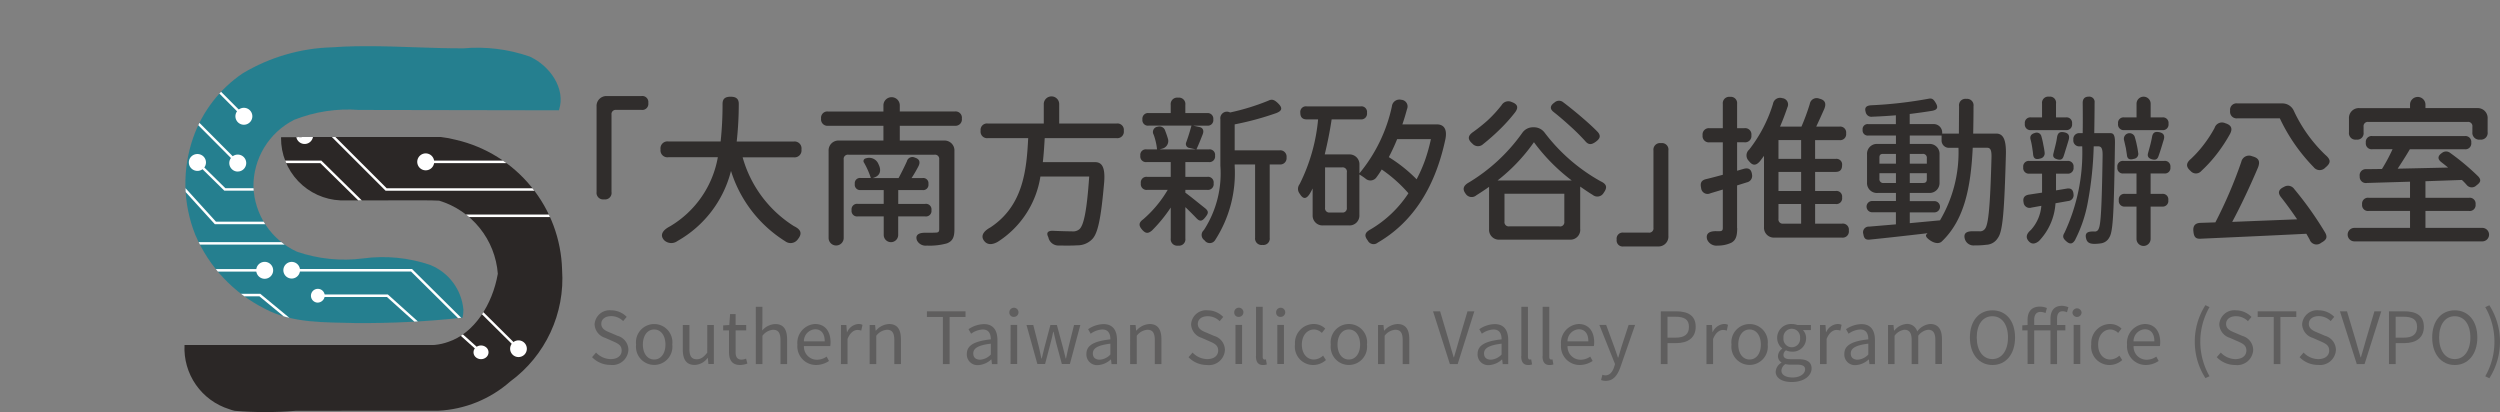 <svg xmlns="http://www.w3.org/2000/svg" xmlns:xlink="http://www.w3.org/1999/xlink" width="177.208" height="29.23" viewBox="0 0 177.208 29.23">
  <rect x="0" y="0" width="177.208" height="29.23" fill="#808080" stroke="none"/>
  <defs>
    <clipPath id="clip-path">
      <rect id="Rectangle_693" data-name="Rectangle 693" width="177.208" height="29.23" fill="none"/>
    </clipPath>
    <clipPath id="clip-path-2">
      <path id="Path_2970" data-name="Path 2970" d="M13.072,4.245h-1.45c-.017.006-.017.019-.019.05V4.3a4.406,4.406,0,0,0,4.214,4.426c.561.008,1.634,0,2.773,0,1.843-.008,3.865-.014,4.22.019a5.879,5.879,0,0,1,4.159,5.183c-.38,2.187-1.681,4.22-3.513,4.828a3.938,3.938,0,0,1-.955.215c-.061.005-.1.005-.1.005H4.762a4.519,4.519,0,0,0,3.172,4.55,2.354,2.354,0,0,0,.385.116,25.989,25.989,0,0,0,4.316,0l5.623-.006h4.489a8.332,8.332,0,0,0,5.1-2.071,9.046,9.046,0,0,0,3.678-7.92,9.721,9.721,0,0,0-7.518-9.21,7.864,7.864,0,0,0-1.065-.2c-.294,0-6.855,0-9.87,0" transform="translate(-4.751 -4.245)" fill="none"/>
    </clipPath>
    <linearGradient id="linear-gradient" x1="-0.294" y1="0.82" x2="-0.212" y2="0.82" gradientUnits="objectBoundingBox">
      <stop offset="0" stop-color="#474645"/>
      <stop offset="0.568" stop-color="#302d2c"/>
      <stop offset="1" stop-color="#2b2726"/>
    </linearGradient>
    <clipPath id="clip-path-3">
      <path id="Path_2971" data-name="Path 2971" d="M15.918,1.227c-.237.011-.476.025-.712.041a13.086,13.086,0,0,0-6.357,1.84A9.169,9.169,0,0,0,5.322,7.694a9.806,9.806,0,0,0,.154,6.858A10.449,10.449,0,0,0,10.405,19.8c1.964,1.048,4.253.952,6.42,1.015a64.963,64.963,0,0,0,7.6-.38,2.613,2.613,0,0,0,.058-.58,3.777,3.777,0,0,0-2.371-3.166,10.457,10.457,0,0,0-4.712-.459,10.364,10.364,0,0,1-4.709-.47A5.276,5.276,0,0,1,9.6,11.149a5.263,5.263,0,0,1,2.886-4.74,10.352,10.352,0,0,1,4.6-.7l14.167.025.017-.055c.465-1.466-.63-3.064-2.03-3.727l-.066-.03a11.273,11.273,0,0,0-4.7-.58h-.1c-1.12,0-2.242-.039-3.361-.077s-2.242-.077-3.361-.077c-.578,0-1.153.011-1.73.036" transform="translate(-4.777 -1.191)" fill="none"/>
    </clipPath>
    <linearGradient id="linear-gradient-2" x1="-0.488" y1="1.417" x2="-0.385" y2="1.417" gradientUnits="objectBoundingBox">
      <stop offset="0" stop-color="#006493"/>
      <stop offset="0.515" stop-color="#1b7491"/>
      <stop offset="1" stop-color="#257f8f"/>
    </linearGradient>
    <clipPath id="clip-path-4">
      <path id="Path_3008" data-name="Path 3008" d="M15.205,1.268a13.086,13.086,0,0,0-6.357,1.84A9.169,9.169,0,0,0,5.321,7.694a9.81,9.81,0,0,0,.154,6.858A10.449,10.449,0,0,0,10.4,19.8c1.964,1.048,4.253.952,6.42,1.015a64.963,64.963,0,0,0,7.6-.38,3.566,3.566,0,0,0-2.313-3.747,10.457,10.457,0,0,0-4.712-.459,10.364,10.364,0,0,1-4.709-.47A5.276,5.276,0,0,1,9.6,11.149a5.268,5.268,0,0,1,2.886-4.74,10.352,10.352,0,0,1,4.6-.7l14.167.025.017-.055c.473-1.488-.666-3.114-2.1-3.758a11.273,11.273,0,0,0-4.7-.58c-1.155,0-2.308-.036-3.463-.077-1.122-.039-2.242-.077-3.364-.077-.814,0-1.628.019-2.443.077" transform="translate(-4.777 -1.191)" fill="none"/>
    </clipPath>
    <clipPath id="clip-path-5">
      <path id="Path_3033" data-name="Path 3033" d="M13.072,4.245h-1.45c-.017.006-.017.019-.019.05V4.3a4.406,4.406,0,0,0,4.211,4.426c.561.008,1.634,0,2.776,0,1.843-.008,3.865-.014,4.22.019a5.879,5.879,0,0,1,4.159,5.183c-.38,2.187-1.681,4.22-3.513,4.828a3.938,3.938,0,0,1-.955.215c-.061.005-.1.005-.1.005H4.762a4.519,4.519,0,0,0,3.172,4.55,2.354,2.354,0,0,0,.385.116,25.989,25.989,0,0,0,4.316,0l5.623-.006h4.489a8.332,8.332,0,0,0,5.1-2.071,9.054,9.054,0,0,0,3.678-7.92,9.721,9.721,0,0,0-7.518-9.21,7.864,7.864,0,0,0-1.065-.2c-.294,0-6.855,0-9.87,0" transform="translate(-4.751 -4.245)" fill="none"/>
    </clipPath>
  </defs>
  <g id="logo-stsvpo" transform="translate(-926 -4216)">
    <g id="Group_594" data-name="Group 594" transform="translate(926 4216)">
      <g id="Group_593" data-name="Group 593" transform="translate(0 0)">
        <g id="Group_584" data-name="Group 584" transform="translate(0 0)">
          <g id="Group_583" data-name="Group 583" clip-path="url(#clip-path)">
            <path id="Path_2910" data-name="Path 2910" d="M16.4,3.381a.7.7,0,0,1,.74-.74h2.437a.429.429,0,0,1,.49.49.429.429,0,0,1-.49.49H17.8a.3.3,0,0,0-.34.34V9.441a.459.459,0,0,1-.523.523.468.468,0,0,1-.536-.523V3.381Z" transform="translate(25.886 4.168)" fill="#302d2c"/>
            <path id="Path_2911" data-name="Path 2911" d="M22.411,5.836a24.726,24.726,0,0,0,.137-2.666c0-.374.193-.511.57-.511s.58.137.58.511a24.559,24.559,0,0,1-.147,2.666h4.03a.492.492,0,0,1,.56.56.491.491,0,0,1-.56.557h-3.61A8.453,8.453,0,0,0,27.6,11.828c.49.237.627.511.286.933a.625.625,0,0,1-.89.147,9.061,9.061,0,0,1-3.85-4.989,7.93,7.93,0,0,1-3.793,4.966.733.733,0,0,1-.946-.057c-.351-.387-.057-.74.413-.98a7.124,7.124,0,0,0,3.393-4.9h-3.5a.491.491,0,0,1-.56-.557.492.492,0,0,1,.56-.56h3.69Z" transform="translate(28.669 4.197)" fill="#302d2c"/>
            <path id="Path_2912" data-name="Path 2912" d="M23.106,6.488a.7.7,0,0,1,.74-.743h3.146V4.7H23.073a.456.456,0,0,1-.5-.513.447.447,0,0,1,.5-.5h3.919V3.252a.58.58,0,1,1,1.16,0v.433h3.9a.445.445,0,0,1,.5.5.454.454,0,0,1-.5.513h-3.9V5.746h3.133a.7.7,0,0,1,.74.743v5.546c0,.58-.137.843-.536,1a4.575,4.575,0,0,1-1.423.157.686.686,0,0,1-.694-.364c-.16-.42.17-.557.614-.547.32,0,.593,0,.7-.01.2,0,.26-.057.26-.24V7.092a.3.3,0,0,0-.34-.343H24.519a.3.3,0,0,0-.343.343v5.557a.535.535,0,1,1-1.07,0V6.488Zm6.846,3.747a.391.391,0,0,1,.444.444.391.391,0,0,1-.444.444H28.039v1.312a.513.513,0,0,1-1.026,0V11.122H25.179a.391.391,0,0,1-.444-.444.391.391,0,0,1,.444-.444h1.833v-.98H25.386a.378.378,0,0,1-.423-.433.37.37,0,0,1,.423-.42H26.1a5.711,5.711,0,0,0-.48-1.083.192.192,0,0,1,.116-.307L25.773,7a.709.709,0,0,1,.864.41c.217.423.15.8-.294.957l-.1.036h1.823c.18-.33.41-.786.59-1.186a.4.4,0,0,1,.57-.26c.33.1.4.32.24.627s-.32.58-.48.82h.776a.369.369,0,0,1,.42.42.377.377,0,0,1-.42.433h-1.72v.98h1.913Z" transform="translate(35.628 4.217)" fill="#302d2c"/>
            <path id="Path_2913" data-name="Path 2913" d="M36.593,4.588a.453.453,0,0,1,.513.513.461.461,0,0,1-.513.523H31.5c-.034.557-.067,1.127-.134,1.7h3.69c.467,0,.74.3.66,1.4-.227,2.64-.456,3.643-.843,4.053a1.445,1.445,0,0,1-1.07.444c-.3.023-.763.023-1.287.013a.724.724,0,0,1-.753-.56c0-.01-.01-.021-.01-.034-.16-.307-.046-.477.4-.444.56.023,1.037.034,1.266.034a.7.7,0,0,0,.534-.147c.32-.273.536-1.346.7-3.736H31.194a6.71,6.71,0,0,1-3.04,4.636c-.33.18-.683.237-.923-.046-.33-.387-.034-.74.41-.98,2.323-1.526,2.573-4.033,2.687-6.333H27.47a.461.461,0,0,1-.513-.523.453.453,0,0,1,.513-.513h3.963v-1.4a.547.547,0,0,1,1.093,0v1.4h4.066Z" transform="translate(42.553 4.168)" fill="#302d2c"/>
            <path id="Path_2914" data-name="Path 2914" d="M34.573,12.663a.453.453,0,0,1-.513.513.46.46,0,0,1-.523-.513V10.476a10.416,10.416,0,0,1-1.333,1.63c-.273.227-.444.217-.683-.046-.273-.307-.263-.513.067-.753a8.284,8.284,0,0,0,1.733-2.083H31.873a.409.409,0,0,1-.456-.467.4.4,0,0,1,.456-.456h1.663V7.253h-1.71a.4.4,0,0,1-.444-.456.391.391,0,0,1,.444-.444h.74a4.4,4.4,0,0,0-.237-1.037.375.375,0,0,1,.294-.57.414.414,0,0,1,.513.263c.08.217.16.431.217.647a.559.559,0,0,1-.444.65l-.15.046h2.553l-.444-.1a.285.285,0,0,1-.229-.41c.137-.376.273-.82.366-1.173h-3.03a.393.393,0,0,1-.446-.444.4.4,0,0,1,.446-.446h1.56V3.2a.461.461,0,0,1,.523-.513.454.454,0,0,1,.513.513v.58h1.537a.4.4,0,0,1,.446.446.393.393,0,0,1-.446.444h-.99l.456.1c.227.044.33.227.237.49-.157.41-.317.8-.454,1.093h.877a.391.391,0,0,1,.444.444.4.4,0,0,1-.444.456H34.573V8.3h1.55a.4.4,0,0,1,.454.456.407.407,0,0,1-.454.467h-1.55v.2c.307.217,1,.786,1.434,1.129.24.217.183.353-.01.6-.227.3-.4.34-.65.067-.227-.237-.513-.523-.774-.774v2.21Zm4.943-5.24H38.069v.1a8.748,8.748,0,0,1-1.38,5.25.446.446,0,0,1-.75.034l-.023-.021a.45.45,0,0,1-.034-.707,7.384,7.384,0,0,0,1.173-4.569V4.223a.469.469,0,0,1,.66-.5l.034.013a16.219,16.219,0,0,0,2.7-.833c.273-.137.433-.057.66.15.353.33.366.547-.09.727a20.929,20.929,0,0,1-2.95.8V6.42h3.177a.449.449,0,0,1,.5.5.447.447,0,0,1-.5.5h-.694v5.193a.453.453,0,0,1-.513.513.461.461,0,0,1-.523-.513V7.423Z" transform="translate(49.449 4.236)" fill="#302d2c"/>
            <path id="Path_2915" data-name="Path 2915" d="M40.033,10.918a.7.7,0,0,1-.74.74H37.459a.7.7,0,0,1-.74-.74V9.038c-.057.113-.113.227-.183.343-.25.41-.477.454-.73.034a.547.547,0,0,1-.01-.683,12.767,12.767,0,0,0,1.31-4.59H36.3c-.307,0-.454-.16-.454-.469a.4.4,0,0,1,.454-.454h3.816a.4.4,0,0,1,.456.454.41.41,0,0,1-.456.469h-2.05c-.126.853-.3,1.7-.49,2.483h1.72a.7.7,0,0,1,.74.74v.6a11.083,11.083,0,0,0,2.3-4.739A.537.537,0,0,1,43,2.752a.473.473,0,0,1,.41.66c-.1.364-.206.73-.33,1.083h2.437c.49,0,.753.317.616,1.034-.786,3.716-2.519,6.026-4.8,7.349a.459.459,0,0,1-.707-.15c-.284-.364-.193-.58.217-.8a8.122,8.122,0,0,0,2.666-2.55,10.052,10.052,0,0,0-1.893-1.686,6.179,6.179,0,0,1-.374.557.523.523,0,0,1-.786.08,5.056,5.056,0,0,0-.423-.284v2.87Zm-.887-3.03a.3.3,0,0,0-.343-.343H37.6V10.4a.3.3,0,0,0,.34.343H38.8a.3.3,0,0,0,.343-.343V7.888ZM45.1,5.542H42.709c-.18.444-.376.866-.59,1.276a10.4,10.4,0,0,1,1.97,1.57,10.538,10.538,0,0,0,.593-1.343,12.237,12.237,0,0,0,.42-1.5" transform="translate(56.325 4.321)" fill="#302d2c"/>
            <path id="Path_2916" data-name="Path 2916" d="M48.5,11.885a.7.7,0,0,1-.74.74H42.777a.7.7,0,0,1-.74-.74V8.878c-.3.217-.6.41-.9.6a.507.507,0,0,1-.763-.113c-.26-.343-.137-.593.24-.8a12.627,12.627,0,0,0,3.793-3.533.917.917,0,0,1,.74-.374h.08a.936.936,0,0,1,.753.387,12.787,12.787,0,0,0,3.963,3.44c.433.2.5.433.217.82a.514.514,0,0,1-.774.147c-.3-.18-.593-.387-.89-.59v3.017ZM42.937,3.069a.555.555,0,0,1,.707-.2c.41.147.5.374.24.727a11.593,11.593,0,0,1-1.049,1.176,15.264,15.264,0,0,1-1.217,1.08.53.53,0,0,1-.763-.034c-.376-.33-.32-.58.09-.853.33-.24.66-.5.98-.786a9.209,9.209,0,0,0,1.013-1.106m4.956,5.353a13.244,13.244,0,0,1-2.677-2.71,12.6,12.6,0,0,1-2.576,2.71h5.253Zm-.866,3.259a.3.3,0,0,0,.343-.343V9.368H43.13v1.97a.3.3,0,0,0,.343.343h3.553Zm2.7-6.709c.25.284.183.48-.126.707-.294.217-.511.24-.75-.046a14.12,14.12,0,0,0-1-1c-.387-.353-.8-.717-1.207-1.037-.32-.237-.3-.467.034-.7a.467.467,0,0,1,.616-.013c.454.343.944.74,1.39,1.127.387.333.75.663,1.047.97" transform="translate(63.513 4.364)" fill="#302d2c"/>
            <path id="Path_2917" data-name="Path 2917" d="M48.109,10.518a.7.7,0,0,1-.74.74H44.932a.429.429,0,0,1-.49-.49.429.429,0,0,1,.49-.49h1.777a.3.3,0,0,0,.34-.34V4.458a.468.468,0,0,1,.536-.523.459.459,0,0,1,.523.523v6.06Z" transform="translate(70.153 6.211)" fill="#302d2c"/>
            <path id="Path_2918" data-name="Path 2918" d="M49.334,11.969c0,.567-.1.864-.423,1.037a2.279,2.279,0,0,1-.957.2.717.717,0,0,1-.75-.433c-.126-.444.193-.6.647-.59H48.1c.147,0,.214-.059.214-.217V9.233l-.877.263a.457.457,0,0,1-.66-.376c-.08-.353.013-.547.353-.627s.763-.193,1.184-.307v-2.3h-.933a.446.446,0,0,1-.5-.5.445.445,0,0,1,.5-.5h.933V3.163a.454.454,0,0,1,.513-.5.447.447,0,0,1,.5.5v1.72h.513a.445.445,0,0,1,.5.5.446.446,0,0,1-.5.5h-.513V7.9l.477-.137c.343-.093.536.044.58.4a.469.469,0,0,1-.364.56l-.694.217v3.03Zm1.9-5.126c-.09.124-.181.24-.273.364-.284.343-.534.353-.8,0a.545.545,0,0,1,.023-.807,10.045,10.045,0,0,0,1.686-3.236.511.511,0,0,1,.66-.41.452.452,0,0,1,.364.65c-.157.467-.33.923-.523,1.367H53.89a15.563,15.563,0,0,0,.59-1.606.49.49,0,0,1,.673-.376c.41.09.513.343.353.73-.193.433-.387.866-.57,1.253h1.64a.423.423,0,0,1,.48.477.424.424,0,0,1-.48.48h-1.72V7.059h1.459a.4.4,0,0,1,.454.454c0,.309-.147.469-.454.469H54.857V9.336h1.459a.4.4,0,0,1,.454.456.407.407,0,0,1-.454.467H54.857v1.39h1.9a.43.43,0,0,1,.49.49.438.438,0,0,1-.49.5H51.977a.7.7,0,0,1-.743-.74V6.843Zm1.026-1.117V7.059h1.606V5.726H52.261Zm0,2.256V9.336h1.606V7.983H52.261Zm0,2.277v1.047a.3.3,0,0,0,.343.343h1.263v-1.39H52.261Z" transform="translate(73.804 4.203)" fill="#302d2c"/>
            <path id="Path_2919" data-name="Path 2919" d="M51.512,6.664a.7.7,0,0,1,.74-.74h1.31V5.331H51.6a.364.364,0,0,1-.4-.41.356.356,0,0,1,.4-.4h1.957V3.895c-.567.046-1.127.08-1.673.1a.41.41,0,0,1-.467-.33c-.1-.32.046-.456.376-.48a29.7,29.7,0,0,0,4.09-.467c.25-.044.34.046.477.263.206.33.17.513-.217.593-.49.08-1.037.157-1.606.227v.717H56.2a.6.6,0,0,1,.639.639v.034h1.184l.013-1.947a.452.452,0,0,1,.511-.513.46.46,0,0,1,.513.523c0,.673-.01,1.31-.023,1.936h1.619c.444,0,.727.3.7,1.47-.113,4.11-.227,5.466-.567,5.923a1.007,1.007,0,0,1-.823.49,5.788,5.788,0,0,1-.83.044.642.642,0,0,1-.683-.431c-.147-.48.17-.593.67-.57h.356a.425.425,0,0,0,.4-.183c.24-.3.364-1.617.456-5.069.01-.557-.1-.67-.33-.67h-1c-.137,2.823-.593,5.124-2.2,6.65-.294.253-.763.013-1.034-.26-.07-.07-.116-.193-.046-.25l.023-.013c.057-.044.044-.067-.036-.057-1.457.17-2.893.33-4.03.444-.3.023-.389-.113-.433-.4a.4.4,0,0,1,.41-.523l1.9-.16v-.856H51.878a.4.4,0,1,1,0-.8h1.684V9.4h-1.31a.7.7,0,0,1-.74-.74V6.664Zm2.05.66V6.631h-.921c-.173,0-.25.077-.25.25v.444h1.171Zm0,1.367V8H52.391v.387a.271.271,0,0,0,.307.307h.864Zm3.089-.034a.7.7,0,0,1-.743.74H54.542v.58h1.743a.4.4,0,1,1,0,.8H54.542v.763l2.143-.2A9.467,9.467,0,0,0,57.994,6.2h-.637a.521.521,0,0,1-.56-.56V5.331H54.542v.593h1.367a.7.7,0,0,1,.743.74V8.657Zm-.9-1.333V6.938a.272.272,0,0,0-.309-.307h-.9v.694h1.209Zm-.263,1.367c.183,0,.263-.08.263-.263V8H54.542v.694h.946Z" transform="translate(80.829 4.278)" fill="#302d2c"/>
            <path id="Path_2920" data-name="Path 2920" d="M58.741,7.214a.391.391,0,0,1,.444.444.4.4,0,0,1-.444.456h-.8V9.3l.75-.124c.307-.057.467.077.49.387a.411.411,0,0,1-.376.49l-.9.16a4.24,4.24,0,0,1-1.173,2.677c-.25.2-.5.26-.717.021-.263-.284-.15-.557.147-.807a2.892,2.892,0,0,0,.74-1.71l-.7.126a.425.425,0,0,1-.56-.376c-.067-.32.07-.5.4-.547l.91-.137V8.114h-.887a.4.4,0,0,1-.446-.456.393.393,0,0,1,.446-.444h2.677ZM57.395,5.028H56.178a.4.4,0,0,1-.446-.456.393.393,0,0,1,.446-.444h.774v-.98a.438.438,0,0,1,.5-.49.43.43,0,0,1,.49.49v.98h.694a.391.391,0,0,1,.444.444.4.4,0,0,1-.444.456H57.395Zm-.26,1.594a.376.376,0,0,1-.32.423c-.32.09-.477,0-.5-.333-.013-.137-.034-.271-.057-.42a5.066,5.066,0,0,0-.113-.57c-.08-.26.034-.42.294-.49a.342.342,0,0,1,.467.24,5.075,5.075,0,0,1,.137.6,5.4,5.4,0,0,1,.093.547m.877-1.07c.046-.32.193-.433.513-.366s.4.253.307.56c-.057.193-.113.376-.17.557-.07.217-.126.423-.193.606-.08.214-.217.25-.433.193-.25-.07-.343-.183-.273-.433.044-.193.1-.4.147-.6a4.524,4.524,0,0,0,.1-.513m1.3,7.233c-.183.32-.376.364-.65.113-.23-.2-.273-.353-.116-.6A13.361,13.361,0,0,0,59.8,6.178h-.16a.417.417,0,0,1-.469-.467.416.416,0,0,1,.469-.467h.193c.01-.7.01-1.4,0-2.143,0-.284.137-.444.42-.444a.378.378,0,0,1,.423.433c0,.75-.013,1.47-.023,2.153H61.8c.206,0,.33.124.32.694-.07,4.773-.126,6.266-.389,6.676a.794.794,0,0,1-.624.444,2.933,2.933,0,0,1-.48.034c-.286-.01-.48-.09-.547-.364-.113-.4.09-.523.513-.513h.067a.274.274,0,0,0,.3-.183c.16-.284.227-1.547.284-5.16.013-.58-.1-.694-.33-.694h-.3a25.06,25.06,0,0,1-.42,3.974,9.528,9.528,0,0,1-.887,2.633m4.34-2.336h-.81a.4.4,0,0,1-.444-.454.393.393,0,0,1,.444-.446h.81V8.1h-.913a.391.391,0,0,1-.444-.444.391.391,0,0,1,.444-.444h2.87a.393.393,0,0,1,.446.444.393.393,0,0,1-.446.444h-.957V9.548h.81a.393.393,0,0,1,.444.446.4.4,0,0,1-.444.454h-.81v2.29a.5.5,0,1,1-1,0v-2.29Zm.477-5.42H62.784a.4.4,0,0,1-.444-.456.391.391,0,0,1,.444-.444h.866v-.97a.5.5,0,1,1,1,0v.97h.82a.393.393,0,0,1,.446.444.4.4,0,0,1-.446.456H64.127Zm-.353,1.627a.356.356,0,0,1-.307.41c-.307.093-.48.013-.5-.307-.023-.147-.046-.3-.07-.456-.046-.193-.09-.4-.137-.59a.4.4,0,0,1,.75-.25,5.373,5.373,0,0,1,.16.614c.046.206.08.4.1.58m.98-1.127c.046-.32.206-.42.523-.353s.4.263.3.56c-.057.18-.113.374-.17.557-.07.227-.137.433-.206.616-.08.2-.217.25-.431.193-.24-.057-.366-.193-.3-.433.057-.206.113-.41.17-.627.044-.17.08-.343.113-.513" transform="translate(87.795 4.195)" fill="#302d2c"/>
            <path id="Path_2921" data-name="Path 2921" d="M62.08,4.564a.547.547,0,0,1,.75-.32c.42.126.544.366.343.753A11.088,11.088,0,0,1,62.3,6.34a9.807,9.807,0,0,1-1.163,1.287.5.5,0,0,1-.766,0c-.34-.294-.327-.557.026-.853a8.172,8.172,0,0,0,.921-1.024,8.935,8.935,0,0,0,.766-1.186m3.543,6.583,2.3-.09c-.356-.523-.74-1.06-1.129-1.55-.271-.33-.193-.57.2-.75a.534.534,0,0,1,.717.147,24.436,24.436,0,0,1,2.2,3.1c.193.353.064.523-.286.717a.514.514,0,0,1-.82-.24c-.072-.124-.147-.26-.229-.4-2.674.137-5.536.26-7.527.353-.356.01-.444-.173-.48-.526-.044-.387.124-.59.513-.6l1.044-.034A32.062,32.062,0,0,0,63.967,6.99a.561.561,0,0,1,.779-.4c.467.116.58.366.4.81-.557,1.31-1.22,2.723-1.823,3.839l1.147-.046ZM63.7,3.9a.467.467,0,0,1-.523-.536.458.458,0,0,1,.523-.523h3.187a.886.886,0,0,1,.8.513A10.352,10.352,0,0,0,69.926,6.49c.4.34.407.57,0,.9a.539.539,0,0,1-.83-.034A12.672,12.672,0,0,1,66.7,3.9H63.7Z" transform="translate(94.902 4.489)" fill="#302d2c"/>
            <path id="Path_2922" data-name="Path 2922" d="M72.83,5.451a.415.415,0,0,1,.467.467.416.416,0,0,1-.467.467H68.944c-.273.467-.58.944-.864,1.377l3.576-.08c-.15-.124-.309-.25-.456-.364-.307-.227-.3-.456.023-.673a.462.462,0,0,1,.58,0A16.731,16.731,0,0,1,73.8,8.32c.227.26.147.42-.137.627a.463.463,0,0,1-.7-.046,4.051,4.051,0,0,0-.33-.34l-2.584.09V9.824h3.087a.416.416,0,0,1,.467.467.416.416,0,0,1-.467.467H70.05v1.2h4.03a.478.478,0,1,1,0,.957H65.014a.478.478,0,0,1,0-.957h3.943v-1.2H66.027a.416.416,0,0,1-.467-.467.416.416,0,0,1,.467-.467h2.929V8.684l-3.053.09a.438.438,0,0,1-.513-.467.436.436,0,0,1,.477-.511l1.1-.013a12.017,12.017,0,0,0,.75-1.4H66.29a.416.416,0,0,1-.467-.467.415.415,0,0,1,.467-.467H72.83Zm.887-1.983a.7.7,0,0,1,.74.74v.957a.476.476,0,0,1-.536.536.484.484,0,0,1-.544-.536V4.788a.3.3,0,0,0-.343-.34H66.007a.3.3,0,0,0-.343.34v.4a.454.454,0,0,1-.513.513.462.462,0,0,1-.523-.513v-.98a.7.7,0,0,1,.74-.74h3.589V3.2a.547.547,0,0,1,1.093,0v.263h3.667Z" transform="translate(101.874 4.195)" fill="#302d2c"/>
            <path id="Path_2923" data-name="Path 2923" d="M16.275,11.852l.284-.327a1.46,1.46,0,0,0,1.031.464c.492,0,.784-.245.784-.609,0-.382-.271-.5-.624-.658l-.536-.237a1.049,1.049,0,0,1-.758-.962,1.065,1.065,0,0,1,1.176-.993,1.547,1.547,0,0,1,1.1.464l-.253.3a1.19,1.19,0,0,0-.848-.351c-.418,0-.7.211-.7.547,0,.361.325.5.619.619l.534.229a1.042,1.042,0,0,1,.768,1,1.131,1.131,0,0,1-1.274,1.062,1.8,1.8,0,0,1-1.307-.554" transform="translate(25.691 13.466)" fill="#5f5e5e"/>
            <path id="Path_2924" data-name="Path 2924" d="M17.486,10.364a1.293,1.293,0,1,1,2.566,0,1.292,1.292,0,1,1-2.566,0m2.081,0c0-.634-.322-1.068-.8-1.068s-.8.433-.8,1.068.322,1.06.8,1.06.8-.425.8-1.06" transform="translate(27.602 14.059)" fill="#5f5e5e"/>
            <path id="Path_2925" data-name="Path 2925" d="M18.77,10.687V8.934h.469v1.694c0,.516.155.735.521.735.284,0,.48-.139.743-.467V8.934h.469V11.7h-.387l-.041-.433h-.015a1.177,1.177,0,0,1-.913.5c-.583,0-.846-.376-.846-1.083" transform="translate(29.629 14.102)" fill="#5f5e5e"/>
            <path id="Path_2926" data-name="Path 2926" d="M20.293,11.322V9.791H19.88V9.438l.433-.028.057-.776h.392v.776h.75v.382h-.75V11.33c0,.338.108.534.428.534a.948.948,0,0,0,.315-.072l.09.353a1.7,1.7,0,0,1-.513.1c-.59,0-.789-.374-.789-.926" transform="translate(31.381 13.627)" fill="#5f5e5e"/>
            <path id="Path_2927" data-name="Path 2927" d="M20.777,8.434h.469V9.545l-.018.567a1.313,1.313,0,0,1,.921-.456c.583,0,.846.376.846,1.083v1.753h-.469V10.8c0-.516-.157-.737-.523-.737a1.047,1.047,0,0,0-.756.425v2.006h-.469Z" transform="translate(32.797 13.313)" fill="#5f5e5e"/>
            <path id="Path_2928" data-name="Path 2928" d="M21.92,10.364a1.336,1.336,0,0,1,1.245-1.457c.707,0,1.106.508,1.106,1.3a1.518,1.518,0,0,1-.023.266H22.384a.92.92,0,0,0,.921.967,1.2,1.2,0,0,0,.688-.222l.168.309a1.642,1.642,0,0,1-.915.286,1.324,1.324,0,0,1-1.325-1.449m1.936-.227c0-.554-.25-.856-.683-.856a.849.849,0,0,0-.794.856Z" transform="translate(34.602 14.059)" fill="#5f5e5e"/>
            <path id="Path_2929" data-name="Path 2929" d="M23.118,8.977H23.5l.039.505h.018a.948.948,0,0,1,.786-.575.616.616,0,0,1,.3.059l-.088.41a.765.765,0,0,0-.271-.046c-.232,0-.513.17-.7.637v1.779h-.469Z" transform="translate(36.493 14.059)" fill="#5f5e5e"/>
            <path id="Path_2930" data-name="Path 2930" d="M23.906,8.977h.387l.039.4h.018a1.315,1.315,0,0,1,.928-.469c.583,0,.846.376.846,1.083v1.756h-.469V10.052c0-.516-.157-.737-.523-.737a1.051,1.051,0,0,0-.756.425v2.006h-.469Z" transform="translate(37.737 14.059)" fill="#5f5e5e"/>
            <path id="Path_2931" data-name="Path 2931" d="M26.612,8.96H25.48v-.4h2.738v.4H27.089V12.3h-.477Z" transform="translate(40.222 13.508)" fill="#5f5e5e"/>
            <path id="Path_2932" data-name="Path 2932" d="M26.578,11.025c0-.6.521-.905,1.7-1.031,0-.358-.119-.7-.572-.7a1.53,1.53,0,0,0-.825.3l-.183-.32a2.034,2.034,0,0,1,1.088-.361c.676,0,.962.449.962,1.137v1.7h-.387l-.041-.33h-.015a1.472,1.472,0,0,1-.915.4.754.754,0,0,1-.812-.789m1.7.044V10.3c-.928.111-1.243.338-1.243.694,0,.312.214.441.487.441a1.137,1.137,0,0,0,.756-.366" transform="translate(41.954 14.061)" fill="#5f5e5e"/>
            <path id="Path_2933" data-name="Path 2933" d="M27.747,8.78a.324.324,0,1,1,.325.3.3.3,0,0,1-.325-.3m.088.872H28.3v2.769h-.469Z" transform="translate(43.8 13.382)" fill="#5f5e5e"/>
            <path id="Path_2934" data-name="Path 2934" d="M28.218,8.934h.48l.41,1.6c.059.263.111.513.165.774H29.3c.059-.26.119-.513.188-.774l.425-1.6h.459l.431,1.6c.07.263.129.513.193.774h.023c.059-.26.111-.511.17-.774l.4-1.6h.446L31.294,11.7h-.57l-.4-1.488c-.067-.263-.121-.518-.188-.8h-.023c-.059.281-.113.544-.188.807l-.389,1.48h-.547Z" transform="translate(44.543 14.102)" fill="#5f5e5e"/>
            <path id="Path_2935" data-name="Path 2935" d="M29.865,11.025c0-.6.521-.905,1.7-1.031,0-.358-.119-.7-.572-.7a1.53,1.53,0,0,0-.825.3l-.183-.32a2.027,2.027,0,0,1,1.088-.361c.676,0,.962.449.962,1.137v1.7h-.387l-.041-.33h-.015a1.472,1.472,0,0,1-.915.4.754.754,0,0,1-.812-.789m1.7.044V10.3c-.928.111-1.243.338-1.243.694,0,.312.214.441.487.441a1.137,1.137,0,0,0,.756-.366" transform="translate(47.143 14.061)" fill="#5f5e5e"/>
            <path id="Path_2936" data-name="Path 2936" d="M31.067,8.977h.387l.039.4h.018a1.315,1.315,0,0,1,.928-.469c.583,0,.846.376.846,1.083v1.756h-.469V10.052c0-.516-.157-.737-.523-.737a1.051,1.051,0,0,0-.756.425v2.006h-.469Z" transform="translate(49.04 14.059)" fill="#5f5e5e"/>
            <path id="Path_2937" data-name="Path 2937" d="M32.673,11.852l.284-.327a1.46,1.46,0,0,0,1.031.464c.493,0,.784-.245.784-.609,0-.382-.271-.5-.624-.658l-.539-.237a1.05,1.05,0,0,1-.756-.962,1.065,1.065,0,0,1,1.176-.993A1.547,1.547,0,0,1,35.13,9l-.253.3a1.19,1.19,0,0,0-.848-.351c-.418,0-.7.211-.7.547,0,.361.325.5.619.619l.534.229a1.045,1.045,0,0,1,.768,1,1.131,1.131,0,0,1-1.274,1.062,1.8,1.8,0,0,1-1.307-.554" transform="translate(51.576 13.466)" fill="#5f5e5e"/>
            <path id="Path_2938" data-name="Path 2938" d="M33.929,8.78a.326.326,0,1,1,.325.3.3.3,0,0,1-.325-.3m.088.872h.469v2.769h-.469Z" transform="translate(53.558 13.382)" fill="#5f5e5e"/>
            <path id="Path_2939" data-name="Path 2939" d="M34.528,11.936v-3.5H35v3.535c0,.144.062.2.129.2a.438.438,0,0,0,.1-.01l.064.356a.719.719,0,0,1-.271.044c-.351,0-.5-.224-.5-.624" transform="translate(54.504 13.313)" fill="#5f5e5e"/>
            <path id="Path_2940" data-name="Path 2940" d="M35.08,8.78a.324.324,0,1,1,.325.3.3.3,0,0,1-.325-.3m.085.872h.469v2.769h-.469Z" transform="translate(55.375 13.382)" fill="#5f5e5e"/>
            <path id="Path_2941" data-name="Path 2941" d="M35.6,10.364a1.344,1.344,0,0,1,1.333-1.457,1.163,1.163,0,0,1,.81.325l-.24.309a.812.812,0,0,0-.549-.245c-.5,0-.869.433-.869,1.068s.346,1.06.856,1.06a1,1,0,0,0,.65-.276l.2.315a1.351,1.351,0,0,1-.895.351,1.3,1.3,0,0,1-1.3-1.449" transform="translate(56.194 14.059)" fill="#5f5e5e"/>
            <path id="Path_2942" data-name="Path 2942" d="M36.583,10.364a1.292,1.292,0,1,1,2.563,0,1.291,1.291,0,1,1-2.563,0m2.078,0c0-.634-.322-1.068-.8-1.068s-.8.433-.8,1.068.322,1.06.8,1.06.8-.425.8-1.06" transform="translate(57.748 14.059)" fill="#5f5e5e"/>
            <path id="Path_2943" data-name="Path 2943" d="M37.881,8.977h.387l.039.4h.018a1.315,1.315,0,0,1,.928-.469c.583,0,.846.376.846,1.083v1.756h-.469V10.052c0-.516-.157-.737-.523-.737a1.047,1.047,0,0,0-.756.425v2.006h-.469Z" transform="translate(59.797 14.059)" fill="#5f5e5e"/>
            <path id="Path_2944" data-name="Path 2944" d="M39.394,8.558h.5l.6,2.022c.132.438.222.8.361,1.235h.023c.139-.438.229-.8.358-1.235l.6-2.022h.485L41.14,12.3h-.552Z" transform="translate(62.185 13.508)" fill="#5f5e5e"/>
            <path id="Path_2945" data-name="Path 2945" d="M40.619,11.025c0-.6.521-.905,1.7-1.031,0-.358-.119-.7-.572-.7a1.53,1.53,0,0,0-.825.3l-.183-.32a2.034,2.034,0,0,1,1.088-.361c.676,0,.962.449.962,1.137v1.7H42.4l-.041-.33h-.015a1.472,1.472,0,0,1-.915.4.754.754,0,0,1-.812-.789m1.7.044V10.3c-.928.111-1.243.338-1.243.694,0,.312.214.441.487.441a1.137,1.137,0,0,0,.756-.366" transform="translate(64.119 14.061)" fill="#5f5e5e"/>
            <path id="Path_2946" data-name="Path 2946" d="M41.821,11.936v-3.5h.469v3.535c0,.144.062.2.129.2a.438.438,0,0,0,.1-.01l.064.356a.718.718,0,0,1-.271.044c-.351,0-.5-.224-.5-.624" transform="translate(66.016 13.313)" fill="#5f5e5e"/>
            <path id="Path_2947" data-name="Path 2947" d="M42.407,11.936v-3.5h.469v3.535c0,.144.062.2.129.2a.438.438,0,0,0,.1-.01l.064.356a.718.718,0,0,1-.271.044c-.351,0-.5-.224-.5-.624" transform="translate(66.941 13.313)" fill="#5f5e5e"/>
            <path id="Path_2948" data-name="Path 2948" d="M42.912,10.364a1.335,1.335,0,0,1,1.245-1.457c.707,0,1.106.508,1.106,1.3a1.516,1.516,0,0,1-.023.266H43.376a.92.92,0,0,0,.921.967,1.2,1.2,0,0,0,.688-.222l.168.309a1.642,1.642,0,0,1-.915.286,1.324,1.324,0,0,1-1.325-1.449m1.936-.227c0-.554-.25-.856-.683-.856a.849.849,0,0,0-.794.856Z" transform="translate(67.738 14.059)" fill="#5f5e5e"/>
            <path id="Path_2949" data-name="Path 2949" d="M44.087,12.839l.093-.374a.732.732,0,0,0,.209.041c.315,0,.511-.25.624-.593l.064-.206L43.966,8.933h.482l.565,1.534c.088.24.18.523.271.779h.023c.077-.25.157-.534.232-.779l.5-1.534h.459l-1.044,3c-.2.549-.482.964-1.037.964a.916.916,0,0,1-.325-.057" transform="translate(69.402 14.1)" fill="#5f5e5e"/>
            <path id="Path_2950" data-name="Path 2950" d="M45.655,8.558h1.068c.838,0,1.405.281,1.405,1.1,0,.786-.565,1.155-1.382,1.155h-.614V12.3h-.477Zm1.031,1.869c.655,0,.964-.237.964-.768s-.33-.717-.988-.717h-.531v1.485Z" transform="translate(72.068 13.508)" fill="#5f5e5e"/>
            <path id="Path_2951" data-name="Path 2951" d="M46.91,8.977H47.3l.039.505h.015a.955.955,0,0,1,.789-.575.605.605,0,0,1,.294.059l-.085.41a.765.765,0,0,0-.271-.046c-.232,0-.513.17-.7.637v1.779H46.91Z" transform="translate(74.049 14.059)" fill="#5f5e5e"/>
            <path id="Path_2952" data-name="Path 2952" d="M47.6,10.364a1.293,1.293,0,1,1,2.566,0,1.292,1.292,0,1,1-2.566,0m2.081,0c0-.634-.322-1.068-.8-1.068s-.8.433-.8,1.068.322,1.06.8,1.06.8-.425.8-1.06" transform="translate(75.134 14.059)" fill="#5f5e5e"/>
            <path id="Path_2953" data-name="Path 2953" d="M48.814,12.276a.782.782,0,0,1,.407-.627v-.021a.515.515,0,0,1-.248-.454.664.664,0,0,1,.3-.516v-.023a.959.959,0,0,1-.358-.743.982.982,0,0,1,1.039-.985,1.111,1.111,0,0,1,.389.067h.967v.361h-.57a.8.8,0,0,1,.227.57.946.946,0,0,1-1.013.959.963.963,0,0,1-.413-.093.4.4,0,0,0-.178.327c0,.175.116.3.487.3h.539c.642,0,.967.2.967.663,0,.513-.547.957-1.4.957-.678,0-1.147-.266-1.147-.743m2.089-.144c0-.255-.2-.343-.56-.343h-.477a1.686,1.686,0,0,1-.361-.041.577.577,0,0,0-.281.464c0,.3.3.485.8.485.529,0,.877-.276.877-.565m-.356-2.238a.591.591,0,1,0-1.176,0,.592.592,0,1,0,1.176,0" transform="translate(77.055 14.061)" fill="#5f5e5e"/>
            <path id="Path_2954" data-name="Path 2954" d="M50.031,8.977h.387l.039.505h.015a.955.955,0,0,1,.789-.575.622.622,0,0,1,.3.059l-.088.41A.765.765,0,0,0,51.2,9.33c-.232,0-.513.17-.7.637v1.779h-.469Z" transform="translate(78.976 14.059)" fill="#5f5e5e"/>
            <path id="Path_2955" data-name="Path 2955" d="M50.7,11.025c0-.6.521-.905,1.7-1.031,0-.358-.121-.7-.572-.7a1.53,1.53,0,0,0-.825.3l-.183-.32a2.033,2.033,0,0,1,1.086-.361c.678,0,.964.449.964,1.137v1.7h-.387l-.044-.33h-.015a1.466,1.466,0,0,1-.915.4.752.752,0,0,1-.81-.789m1.7.044V10.3c-.928.111-1.243.338-1.243.694,0,.312.214.441.487.441a1.137,1.137,0,0,0,.756-.366" transform="translate(80.032 14.061)" fill="#5f5e5e"/>
            <path id="Path_2956" data-name="Path 2956" d="M51.9,8.977h.387l.039.4h.018a1.228,1.228,0,0,1,.861-.472.73.73,0,0,1,.763.529,1.312,1.312,0,0,1,.915-.529c.567,0,.841.376.841,1.083v1.756h-.469V10.052c0-.516-.162-.737-.513-.737a1.021,1.021,0,0,0-.7.425v2.006h-.467V10.052c0-.516-.165-.737-.516-.737a1.027,1.027,0,0,0-.694.425v2.006H51.9Z" transform="translate(81.929 14.059)" fill="#5f5e5e"/>
            <path id="Path_2957" data-name="Path 2957" d="M54.152,10.455c0-1.2.66-1.924,1.6-1.924s1.6.727,1.6,1.924-.655,1.952-1.6,1.952-1.6-.756-1.6-1.952m2.7,0c0-.931-.438-1.506-1.109-1.506s-1.106.575-1.106,1.506.441,1.532,1.106,1.532,1.109-.6,1.109-1.532" transform="translate(85.481 13.466)" fill="#5f5e5e"/>
            <path id="Path_2958" data-name="Path 2958" d="M55.592,9.792l.395-.026h2.658v.382H55.592Zm.374-.392c0-.575.286-.936.864-.936a1.311,1.311,0,0,1,.508.1l-.1.358a.812.812,0,0,0-.369-.08c-.276,0-.433.2-.433.565v3.125h-.469Zm1.624-.072c0-.562.255-.921.812-.921a1.252,1.252,0,0,1,.459.1l-.1.358a.762.762,0,0,0-.315-.072c-.26,0-.389.183-.389.541v3.205H57.59Z" transform="translate(87.754 13.27)" fill="#5f5e5e"/>
            <path id="Path_2959" data-name="Path 2959" d="M56.971,8.78a.324.324,0,0,1,.647,0,.324.324,0,0,1-.647,0m.085.872h.469v2.769h-.469Z" transform="translate(89.931 13.382)" fill="#5f5e5e"/>
            <path id="Path_2960" data-name="Path 2960" d="M57.489,10.364a1.344,1.344,0,0,1,1.333-1.457,1.163,1.163,0,0,1,.81.325l-.24.309a.812.812,0,0,0-.549-.245c-.5,0-.869.433-.869,1.068s.346,1.06.856,1.06a1,1,0,0,0,.65-.276l.2.315a1.351,1.351,0,0,1-.895.351,1.3,1.3,0,0,1-1.3-1.449" transform="translate(90.749 14.059)" fill="#5f5e5e"/>
            <path id="Path_2961" data-name="Path 2961" d="M58.472,10.364a1.336,1.336,0,0,1,1.245-1.457c.707,0,1.106.508,1.106,1.3a1.517,1.517,0,0,1-.023.266H58.936a.92.92,0,0,0,.921.967,1.2,1.2,0,0,0,.688-.222l.168.309a1.642,1.642,0,0,1-.915.286,1.324,1.324,0,0,1-1.325-1.449m1.936-.227c0-.554-.25-.856-.683-.856a.849.849,0,0,0-.794.856Z" transform="translate(92.3 14.059)" fill="#5f5e5e"/>
            <path id="Path_2962" data-name="Path 2962" d="M60.334,10.978a4.76,4.76,0,0,1,.753-2.589l.291.137a4.918,4.918,0,0,0,0,4.9l-.291.134a4.744,4.744,0,0,1-.753-2.586" transform="translate(95.24 13.242)" fill="#5f5e5e"/>
            <path id="Path_2963" data-name="Path 2963" d="M60.938,11.852l.286-.327a1.45,1.45,0,0,0,1.029.464c.492,0,.784-.245.784-.609,0-.382-.271-.5-.624-.658l-.539-.237a1.05,1.05,0,0,1-.756-.962,1.065,1.065,0,0,1,1.176-.993A1.542,1.542,0,0,1,63.4,9l-.253.3a1.19,1.19,0,0,0-.848-.351c-.418,0-.7.211-.7.547,0,.361.325.5.619.619l.534.229a1.045,1.045,0,0,1,.768,1,1.131,1.131,0,0,1-1.274,1.062,1.8,1.8,0,0,1-1.307-.554" transform="translate(96.193 13.466)" fill="#5f5e5e"/>
            <path id="Path_2964" data-name="Path 2964" d="M63.2,8.96H62.063v-.4H64.8v.4H63.672V12.3H63.2Z" transform="translate(97.969 13.508)" fill="#5f5e5e"/>
            <path id="Path_2965" data-name="Path 2965" d="M63.215,11.852l.284-.327a1.46,1.46,0,0,0,1.031.464c.493,0,.784-.245.784-.609,0-.382-.271-.5-.624-.658l-.539-.237a1.05,1.05,0,0,1-.756-.962,1.065,1.065,0,0,1,1.176-.993,1.547,1.547,0,0,1,1.1.464l-.253.3a1.19,1.19,0,0,0-.848-.351c-.418,0-.7.211-.7.547,0,.361.325.5.619.619l.534.229a1.045,1.045,0,0,1,.768,1,1.131,1.131,0,0,1-1.274,1.062,1.8,1.8,0,0,1-1.307-.554" transform="translate(99.787 13.466)" fill="#5f5e5e"/>
            <path id="Path_2966" data-name="Path 2966" d="M64.324,8.558h.5l.606,2.022c.129.438.219.8.358,1.235h.023c.139-.438.229-.8.358-1.235l.6-2.022h.485L66.07,12.3h-.552Z" transform="translate(101.538 13.508)" fill="#5f5e5e"/>
            <path id="Path_2967" data-name="Path 2967" d="M65.672,8.558H66.74c.838,0,1.405.281,1.405,1.1,0,.786-.565,1.155-1.382,1.155h-.614V12.3h-.477ZM66.7,10.427c.655,0,.964-.237.964-.768s-.33-.717-.988-.717h-.531v1.485Z" transform="translate(103.666 13.508)" fill="#5f5e5e"/>
            <path id="Path_2968" data-name="Path 2968" d="M66.86,10.455c0-1.2.663-1.924,1.6-1.924s1.6.727,1.6,1.924-.663,1.952-1.6,1.952-1.6-.756-1.6-1.952m2.707,0c0-.931-.438-1.506-1.109-1.506s-1.106.575-1.106,1.506.438,1.532,1.106,1.532,1.109-.6,1.109-1.532" transform="translate(105.541 13.466)" fill="#5f5e5e"/>
            <path id="Path_2969" data-name="Path 2969" d="M68.319,13.428a4.935,4.935,0,0,0,0-4.9l.291-.134a4.823,4.823,0,0,1,0,5.175Z" transform="translate(107.844 13.243)" fill="#5f5e5e"/>
          </g>
        </g>
        <g id="Group_586" data-name="Group 586" transform="translate(13.069 9.723)">
          <g id="Group_585" data-name="Group 585" clip-path="url(#clip-path-2)">
            <rect id="Rectangle_694" data-name="Rectangle 694" width="33.437" height="30.643" transform="translate(-8.663 4.91) rotate(-30)" fill="url(#linear-gradient)"/>
          </g>
        </g>
        <g id="Group_588" data-name="Group 588" transform="translate(13.141 3.275)">
          <g id="Group_587" data-name="Group 587" clip-path="url(#clip-path-3)">
            <rect id="Rectangle_695" data-name="Rectangle 695" width="26.955" height="19.69" transform="translate(0 0.001)" fill="url(#linear-gradient-2)"/>
          </g>
        </g>
        <g id="Group_590" data-name="Group 590" transform="translate(13.141 3.275)">
          <g id="Group_589" data-name="Group 589" clip-path="url(#clip-path-4)">
            <path id="Path_2972" data-name="Path 2972" d="M18.506,13.509H12.488L1.564,1.482,1.7,1.361,12.567,13.33h5.939Z" transform="translate(-10.402 -0.893)" fill="#fff"/>
            <path id="Path_2973" data-name="Path 2973" d="M21.416,13.731H11.744l-.028-.028L1.236,2.183l.132-.121,10.456,11.49h9.592Z" transform="translate(-10.976 0.334)" fill="#fff"/>
            <path id="Path_2974" data-name="Path 2974" d="M8.9,7.1A.509.509,0,1,0,8.387,6.6.51.51,0,0,0,8.9,7.1" transform="translate(1.543 7.381)" fill="#fff"/>
            <path id="Path_2975" data-name="Path 2975" d="M8.954,7.251a.6.6,0,1,1,.6-.6.6.6,0,0,1-.6.6m0-1.018a.421.421,0,1,0,.421.421.423.423,0,0,0-.421-.421" transform="translate(1.485 7.323)" fill="#fff"/>
            <path id="Path_2976" data-name="Path 2976" d="M18.361,14.312l-.93-.974H7.836L.194,5.661l.127-.124L7.91,13.16h9.6l.982,1.029Z" transform="translate(-12.801 6.419)" fill="#fff"/>
            <path id="Path_2977" data-name="Path 2977" d="M6.779,9.381A.51.51,0,1,0,6.8,8.66a.509.509,0,0,0-.017.721" transform="translate(-1.522 11.641)" fill="#fff"/>
            <path id="Path_2978" data-name="Path 2978" d="M7.2,9.684H7.187A.588.588,0,0,1,6.769,9.5.576.576,0,0,1,6.6,9.073a.6.6,0,0,1,.184-.421.591.591,0,0,1,.426-.165.609.609,0,0,1,.421.187.595.595,0,0,1-.022.845.585.585,0,0,1-.413.165m0-1.018a.423.423,0,0,0-.421.41.423.423,0,0,0,.41.432.413.413,0,0,0,.3-.116.425.425,0,0,0,.014-.6.415.415,0,0,0-.292-.129Z" transform="translate(-1.579 11.583)" fill="#fff"/>
            <path id="Path_2979" data-name="Path 2979" d="M10.95,9.174,3.336,1.524,3.462,1.4l7.614,7.647Z" transform="translate(-7.301 -0.825)" fill="#fff"/>
            <path id="Path_2980" data-name="Path 2980" d="M6.089,4.887a.51.51,0,1,0,0-.721.509.509,0,0,0,0,.721" transform="translate(-2.739 3.759)" fill="#fff"/>
            <path id="Path_2981" data-name="Path 2981" d="M6.508,5.182h0a.58.58,0,0,1-.421-.176.6.6,0,1,1,.844,0,.588.588,0,0,1-.421.173m0-1.018a.428.428,0,0,0-.3.121.421.421,0,0,0-.124.3.432.432,0,0,0,.121.3.405.405,0,0,0,.3.124.421.421,0,0,0,0-.842" transform="translate(-2.797 3.703)" fill="#fff"/>
            <path id="Path_2982" data-name="Path 2982" d="M11.106,7.969,3.491.319,3.618.2l7.614,7.647Z" transform="translate(-7.028 -2.935)" fill="#fff"/>
            <path id="Path_2983" data-name="Path 2983" d="M6.245,3.682a.51.51,0,1,0,0-.721.511.511,0,0,0,0,.721" transform="translate(-2.466 1.649)" fill="#fff"/>
            <path id="Path_2984" data-name="Path 2984" d="M6.662,3.975a.6.6,0,0,1-.421-1.021.6.6,0,1,1,.421,1.021m-.3-.3a.421.421,0,1,0,0-.594.418.418,0,0,0,0,.594" transform="translate(-2.522 1.592)" fill="#fff"/>
            <path id="Path_2985" data-name="Path 2985" d="M15.358,11.965H9.584L1.945,4.29l.127-.127,7.587,7.622h5.7Z" transform="translate(-9.735 4.013)" fill="#fff"/>
            <path id="Path_2986" data-name="Path 2986" d="M7.145,7.8a.509.509,0,1,0-.509-.509.508.508,0,0,0,.509.509" transform="translate(-1.523 8.598)" fill="#fff"/>
            <path id="Path_2987" data-name="Path 2987" d="M7.2,7.946a.6.6,0,1,1,.6-.6.6.6,0,0,1-.6.6m0-1.018a.421.421,0,1,0,.421.421A.423.423,0,0,0,7.2,6.928" transform="translate(-1.579 8.54)" fill="#fff"/>
            <path id="Path_2988" data-name="Path 2988" d="M15.668,12.3,10.152,7.75H4.7V7.571h5.515l5.562,4.591Z" transform="translate(-4.907 9.979)" fill="#fff"/>
            <path id="Path_2989" data-name="Path 2989" d="M4.969,8.173a.388.388,0,0,1-.418-.347.389.389,0,0,1,.418-.349.389.389,0,0,1,.418.349.388.388,0,0,1-.418.347" transform="translate(-5.173 9.815)" fill="#fff"/>
            <path id="Path_2990" data-name="Path 2990" d="M5.027,8.319a.477.477,0,0,1-.509-.437.479.479,0,0,1,.509-.437.479.479,0,0,1,.509.437.477.477,0,0,1-.509.437m0-.7a.3.3,0,0,0-.33.259.3.3,0,0,0,.33.259.3.3,0,0,0,.33-.259.3.3,0,0,0-.33-.259" transform="translate(-5.231 9.757)" fill="#fff"/>
            <path id="Path_2991" data-name="Path 2991" d="M8.681,9.733a.487.487,0,0,0,.594,0,.308.308,0,0,0,0-.492.483.483,0,0,0-.594,0,.308.308,0,0,0,0,.492" transform="translate(1.841 12.724)" fill="#fff"/>
            <path id="Path_2992" data-name="Path 2992" d="M9.033,9.981a.563.563,0,0,1-.352-.121.4.4,0,0,1-.157-.316.408.408,0,0,1,.154-.314.57.57,0,0,1,.707,0,.4.4,0,0,1,0,.63.558.558,0,0,1-.355.124m0-.7a.367.367,0,0,0-.239.083.22.22,0,0,0-.091.176.238.238,0,0,0,.091.179.392.392,0,0,0,.479,0,.22.22,0,0,0,.091-.176.238.238,0,0,0-.091-.179.386.386,0,0,0-.239-.08" transform="translate(1.783 12.666)" fill="#fff"/>
            <path id="Path_2993" data-name="Path 2993" d="M30.91,10.053H17.731l-3.89-3.824H7.036L5.064,4.29l.124-.127L7.108,6.05h6.805L17.8,9.874H30.91Z" transform="translate(-4.275 4.013)" fill="#fff"/>
            <path id="Path_2994" data-name="Path 2994" d="M5.051,4.87a.5.5,0,0,1,0-.721.525.525,0,0,1,.732,0,.5.5,0,0,1,0,.721.525.525,0,0,1-.732,0" transform="translate(-4.565 3.729)" fill="#fff"/>
            <path id="Path_2995" data-name="Path 2995" d="M5.474,5.166a.613.613,0,0,1-.429-.176.591.591,0,0,1,0-.847.615.615,0,0,1,.856,0,.591.591,0,0,1,0,.847.611.611,0,0,1-.426.176m-.305-.3a.435.435,0,0,0,.608,0,.412.412,0,0,0,0-.594.435.435,0,0,0-.608,0,.418.418,0,0,0,0,.594" transform="translate(-4.621 3.673)" fill="#fff"/>
            <path id="Path_2996" data-name="Path 2996" d="M14.789,7.1a.509.509,0,1,0-.517-.509.513.513,0,0,0,.517.509" transform="translate(11.847 7.381)" fill="#fff"/>
            <path id="Path_2997" data-name="Path 2997" d="M14.847,7.251a.6.6,0,1,1,.608-.6.6.6,0,0,1-.608.6m0-1.018a.421.421,0,1,0,.429.421.426.426,0,0,0-.429-.421" transform="translate(11.789 7.323)" fill="#fff"/>
            <path id="Path_2998" data-name="Path 2998" d="M23.531,14.6l-7.556-7.49H7.515V6.932h8.53l7.611,7.543Z" transform="translate(0.017 8.86)" fill="#fff"/>
            <path id="Path_2999" data-name="Path 2999" d="M7.837,7.783a.5.5,0,1,1,.506-.5.5.5,0,0,1-.506.5" transform="translate(-0.306 8.598)" fill="#fff"/>
            <path id="Path_3000" data-name="Path 3000" d="M7.893,7.929a.59.59,0,1,1,.594-.589.592.592,0,0,1-.594.589m0-1a.411.411,0,1,0,.415.413.414.414,0,0,0-.415-.413" transform="translate(-0.362 8.54)" fill="#fff"/>
            <path id="Path_3001" data-name="Path 3001" d="M13.325,10.371a.51.51,0,0,0,.715,0,.5.5,0,1,0-.715,0" transform="translate(9.928 13.383)" fill="#fff"/>
            <path id="Path_3002" data-name="Path 3002" d="M13.738,10.661a.591.591,0,1,1,.421-1.007.591.591,0,0,1,0,.836.593.593,0,0,1-.421.171m-.294-.3a.417.417,0,0,0,.589,0,.4.4,0,0,0,.121-.292.406.406,0,0,0-.121-.292.422.422,0,0,0-.589,0,.406.406,0,0,0-.121.292.4.4,0,0,0,.121.292" transform="translate(9.872 13.326)" fill="#fff"/>
            <path id="Path_3003" data-name="Path 3003" d="M19.725,13.707,13.117,7.768H8.174V7.589h5.009l6.66,5.986Z" transform="translate(1.17 10.01)" fill="#fff"/>
            <path id="Path_3004" data-name="Path 3004" d="M8.457,8.272a.4.4,0,1,1,.443-.4.422.422,0,0,1-.443.4" transform="translate(0.89 9.815)" fill="#fff"/>
            <path id="Path_3005" data-name="Path 3005" d="M8.513,8.418a.489.489,0,1,1,.531-.487.513.513,0,0,1-.531.487m0-.795a.311.311,0,1,0,.352.308.332.332,0,0,0-.352-.308" transform="translate(0.834 9.757)" fill="#fff"/>
            <path id="Path_3006" data-name="Path 3006" d="M12.364,10.322a.48.48,0,0,0,.624,0,.368.368,0,0,0,0-.561.48.48,0,0,0-.624,0,.368.368,0,0,0,0,.561" transform="translate(8.278 13.61)" fill="#fff"/>
            <path id="Path_3007" data-name="Path 3007" d="M12.733,10.582a.559.559,0,0,1-.371-.138.456.456,0,0,1,0-.693.568.568,0,0,1,.743,0,.456.456,0,0,1,0,.693.559.559,0,0,1-.371.138m-.253-.27a.385.385,0,0,0,.506,0,.282.282,0,0,0,0-.429.385.385,0,0,0-.506,0,.282.282,0,0,0,0,.429" transform="translate(8.222 13.554)" fill="#fff"/>
          </g>
        </g>
        <g id="Group_592" data-name="Group 592" transform="translate(13.069 9.723)">
          <g id="Group_591" data-name="Group 591" clip-path="url(#clip-path-5)">
            <path id="Path_3009" data-name="Path 3009" d="M26.549,8.173H13.587L9.763,4.35H7.851V4.171H9.835l3.826,3.824H26.549Z" transform="translate(0.677 -4.375)" fill="#fff"/>
            <path id="Path_3010" data-name="Path 3010" d="M8.176,5.037a.509.509,0,1,1,.506-.509.51.51,0,0,1-.506.509" transform="translate(0.354 -4.641)" fill="#fff"/>
            <path id="Path_3011" data-name="Path 3011" d="M8.234,5.182a.6.6,0,1,1,.594-.6.6.6,0,0,1-.594.6m0-1.018a.421.421,0,1,0,.421.421.421.421,0,0,0-.421-.421" transform="translate(0.296 -4.7)" fill="#fff"/>
            <path id="Path_3012" data-name="Path 3012" d="M14.972,6.427a.509.509,0,1,0-.509-.509.51.51,0,0,0,.509.509" transform="translate(12.253 -2.207)" fill="#fff"/>
            <path id="Path_3013" data-name="Path 3013" d="M15.028,6.573a.6.6,0,1,1,.6-.6.6.6,0,0,1-.6.6m0-1.018a.421.421,0,1,0,.421.421.423.423,0,0,0-.421-.421" transform="translate(12.197 -2.265)" fill="#fff"/>
            <path id="Path_3014" data-name="Path 3014" d="M30.91,10.053H17.731l-3.89-3.824H7.036L5.064,4.29l.124-.127L7.108,6.05h6.805L17.8,9.874H30.91Z" transform="translate(-4.203 -4.388)" fill="#fff"/>
            <path id="Path_3015" data-name="Path 3015" d="M5.051,4.87a.5.5,0,0,1,0-.721.525.525,0,0,1,.732,0,.5.5,0,0,1,0,.721.525.525,0,0,1-.732,0" transform="translate(-4.493 -4.672)" fill="#fff"/>
            <path id="Path_3016" data-name="Path 3016" d="M5.474,5.166a.613.613,0,0,1-.429-.176.591.591,0,0,1,0-.847.615.615,0,0,1,.856,0,.591.591,0,0,1,0,.847.611.611,0,0,1-.426.176m-.305-.3a.435.435,0,0,0,.608,0,.412.412,0,0,0,0-.594.435.435,0,0,0-.608,0,.418.418,0,0,0,0,.594" transform="translate(-4.55 -4.728)" fill="#fff"/>
            <path id="Path_3017" data-name="Path 3017" d="M14.789,7.1a.509.509,0,1,0-.517-.509.513.513,0,0,0,.517.509" transform="translate(11.918 -1.02)" fill="#fff"/>
            <path id="Path_3018" data-name="Path 3018" d="M14.847,7.251a.6.6,0,1,1,.608-.6.6.6,0,0,1-.608.6m0-1.018a.421.421,0,1,0,.429.421.426.426,0,0,0-.429-.421" transform="translate(11.861 -1.078)" fill="#fff"/>
            <rect id="Rectangle_696" data-name="Rectangle 696" width="7.224" height="0.179" transform="translate(17.107 1.662)" fill="#fff"/>
            <path id="Path_3019" data-name="Path 3019" d="M13.92,4.7a.509.509,0,1,1-.509.509A.51.51,0,0,1,13.92,4.7" transform="translate(10.411 -3.455)" fill="#fff"/>
            <path id="Path_3020" data-name="Path 3020" d="M13.976,5.861a.6.6,0,1,1,.6-.6.6.6,0,0,1-.6.6m0-1.018a.421.421,0,1,0,.421.421.423.423,0,0,0-.421-.421" transform="translate(10.355 -3.511)" fill="#fff"/>
            <path id="Path_3021" data-name="Path 3021" d="M11.294,4.7A.509.509,0,1,0,11.8,5.2a.51.51,0,0,0-.509-.509" transform="translate(5.813 -3.455)" fill="#fff"/>
            <path id="Path_3022" data-name="Path 3022" d="M11.352,5.861a.6.6,0,1,1,.6-.6.6.6,0,0,1-.6.6m0-1.018a.421.421,0,1,0,.421.421.423.423,0,0,0-.421-.421" transform="translate(5.755 -3.511)" fill="#fff"/>
            <path id="Path_3023" data-name="Path 3023" d="M23.531,14.6l-7.556-7.49H7.515V6.932h8.53l7.611,7.543Z" transform="translate(0.089 0.459)" fill="#fff"/>
            <path id="Path_3024" data-name="Path 3024" d="M7.837,7.783a.5.5,0,1,1,.506-.5.5.5,0,0,1-.506.5" transform="translate(-0.234 0.197)" fill="#fff"/>
            <path id="Path_3025" data-name="Path 3025" d="M7.893,7.929a.59.59,0,1,1,.594-.589.592.592,0,0,1-.594.589m0-1a.411.411,0,1,0,.415.413.414.414,0,0,0-.415-.413" transform="translate(-0.29 0.139)" fill="#fff"/>
            <path id="Path_3026" data-name="Path 3026" d="M13.325,10.371a.51.51,0,0,0,.715,0,.5.5,0,1,0-.715,0" transform="translate(9.999 4.982)" fill="#fff"/>
            <path id="Path_3027" data-name="Path 3027" d="M13.738,10.661a.591.591,0,1,1,.421-1.007.591.591,0,0,1,0,.836.593.593,0,0,1-.421.171m-.294-.3a.417.417,0,0,0,.589,0,.4.4,0,0,0,.121-.292.406.406,0,0,0-.121-.292.422.422,0,0,0-.589,0,.406.406,0,0,0-.121.292.4.4,0,0,0,.121.292" transform="translate(9.943 4.925)" fill="#fff"/>
            <path id="Path_3028" data-name="Path 3028" d="M19.725,13.707,13.117,7.768H8.174V7.589h5.009l6.66,5.986Z" transform="translate(1.242 1.609)" fill="#fff"/>
            <path id="Path_3029" data-name="Path 3029" d="M8.457,8.272a.4.4,0,1,1,.443-.4.422.422,0,0,1-.443.4" transform="translate(0.962 1.414)" fill="#fff"/>
            <path id="Path_3030" data-name="Path 3030" d="M8.513,8.418a.489.489,0,1,1,.531-.487.513.513,0,0,1-.531.487m0-.795a.311.311,0,1,0,.352.308.332.332,0,0,0-.352-.308" transform="translate(0.906 1.356)" fill="#fff"/>
            <path id="Path_3031" data-name="Path 3031" d="M12.364,10.322a.48.48,0,0,0,.624,0,.368.368,0,0,0,0-.561.48.48,0,0,0-.624,0,.368.368,0,0,0,0,.561" transform="translate(8.35 5.209)" fill="#fff"/>
            <path id="Path_3032" data-name="Path 3032" d="M12.733,10.582a.559.559,0,0,1-.371-.138.456.456,0,0,1,0-.693.568.568,0,0,1,.743,0,.456.456,0,0,1,0,.693.559.559,0,0,1-.371.138m-.253-.27a.385.385,0,0,0,.506,0,.282.282,0,0,0,0-.429.385.385,0,0,0-.506,0,.282.282,0,0,0,0,.429" transform="translate(8.294 5.153)" fill="#fff"/>
          </g>
        </g>
      </g>
    </g>
  </g>
</svg>
